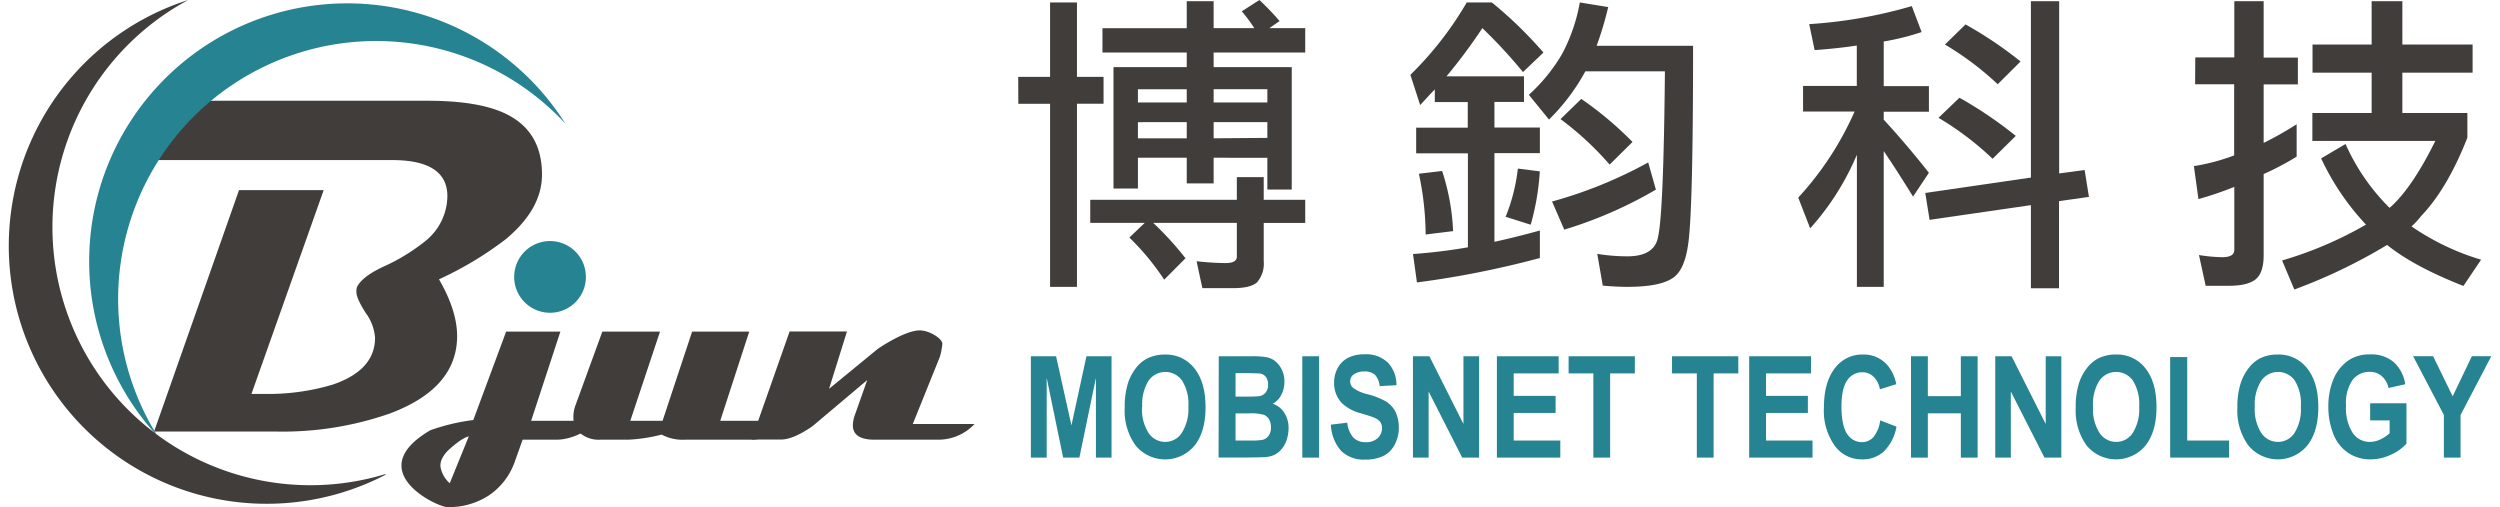 <svg id="圖層_1" data-name="圖層 1" xmlns="http://www.w3.org/2000/svg" viewBox="0 0 488.06 99"><defs><style>.cls-1{fill:#413d3b;}.cls-2{fill:#268391;}</style></defs><path class="cls-1" d="M105.81,34.09q0,6.75-7.11,12.64a68.37,68.37,0,0,1-13,7.8c2.36,4.07,3.54,7.77,3.54,11.07q0,10.25-13.23,15.16A63.54,63.54,0,0,1,54,84.25H30.08L46.66,37.12H63.19L49.09,76.9h2.34A43.91,43.91,0,0,0,65,75.07c5.48-1.88,8.22-4.92,8.22-9.15a9.37,9.37,0,0,0-1.84-4.85Q69.58,58.25,69.58,57a3.24,3.24,0,0,1,.09-.91q.92-2,5-3.95a37.81,37.81,0,0,0,8.27-5,11.38,11.38,0,0,0,4.4-8.82q0-7.07-10.79-7.07H22.82l7.07-11.58h53.6q10.58,0,15.85,2.85Q105.82,26,105.81,34.09Z"/><path class="cls-1" d="M109.4,64.74H98.81L92.4,82A39.43,39.43,0,0,0,84,84c-13.5,7.92,1.28,15,3.35,15a14.28,14.28,0,0,0,8.07-2.27,13.16,13.16,0,0,0,5.09-6.64l1.52-4.25h6.55c4.61,0,8.37-3.69,8.37-3.69H103.69ZM87.8,94.34A5.53,5.53,0,0,1,86,91.17c-.24-1.86,1.78-3.51,1.78-3.51s2.44-2.25,3.74-2.46Z"/><path class="cls-1" d="M153.26,82.15a13.15,13.15,0,0,1-2.85,2.63,7,7,0,0,1-3.69,1.06h-13a8.68,8.68,0,0,1-4.55-1,31.72,31.72,0,0,1-6.55,1h-5.47a5.58,5.58,0,0,1-3.91-1.3,4.2,4.2,0,0,1-1.3-3.2,6.45,6.45,0,0,1,.44-2.3l5.21-14.3h11.26l-5.8,17.41h6.3l5.77-17.41h11.15l-5.66,17.41Z"/><path class="cls-1" d="M190.26,82.77a9.61,9.61,0,0,1-2.93,2.14,9.83,9.83,0,0,1-4.19.93H170.75q-4.25,0-4.25-2.8a6.33,6.33,0,0,1,.44-2.16l2.36-6.68-10.68,9q-3.76,2.61-6.18,2.61h-5.71l7.42-21.1h11.2l-3.5,11.2,9.46-7.76s5.35-3.73,8.35-3.65c2,.09,4.31,1.67,4.31,2.59a12.54,12.54,0,0,1-.49,2.58L178.2,82.77Z"/><path class="cls-2" d="M114.38,54.06a7,7,0,1,1-7-7A7,7,0,0,1,114.38,54.06Z"/><path class="cls-2" d="M61.9,1a50.36,50.36,0,0,0-31.57,83.7l.11-.08a50.37,50.37,0,0,1,79.92-60.5A50.35,50.35,0,0,0,61.9,1Z"/><path class="cls-1" d="M2.19,41.1A50.35,50.35,0,0,0,75.28,92.68a.67.67,0,0,1-.06-.12A50.37,50.37,0,0,1,36.74,0,50.36,50.36,0,0,0,2.19,41.1Z"/><path class="cls-1" d="M198.78,15H205V.48h5.25V15h5.19v5.25h-5.19V56H205V20.27h-6.2Zm14.06,24h28.62V34.58h5.25V39h8.1v4.52h-8.1V51a5.57,5.57,0,0,1-1.31,4.12c-.84.75-2.37,1.13-4.6,1.13h-6.07L233.6,51a56.36,56.36,0,0,0,5.65.36c1.47,0,2.21-.42,2.21-1.25V43.51H225.13a61,61,0,0,1,6.31,6.91l-4.16,4.18a48.61,48.61,0,0,0-6.8-8.22l3-2.87H212.84Zm2.39-33.5h16.45V.24h5.25V5.49h7.93a28,28,0,0,0-2.44-3.28L245.87,0a53.14,53.14,0,0,1,3.94,4.11l-2,1.38h7v4.77H236.93v2.85h15.25V37h-4.76v-6.2H236.93v5h-5.25v-5h-9.53v6h-4.77V13.11h14.3V10.26H215.23Zm16.45,11.92h-9.53V20h9.53Zm-9.53,6.43V27h9.53V23.84ZM247.42,20V17.41H236.93V20Zm0,6.92V23.84H236.93V27Z"/><path class="cls-1" d="M288.93.48h2.32a80.74,80.74,0,0,1,10.07,9.78l-4,3.81a98.14,98.14,0,0,0-7.93-8.58,105.2,105.2,0,0,1-7,9.41h15.13v5h-5.77v5h8.87v5h-8.87V47.21c2.9-.64,5.85-1.37,8.87-2.21v5.37a184.5,184.5,0,0,1-24,4.77l-.77-5.55a105.69,105.69,0,0,0,10.72-1.31V29.93H276.47v-5h10.07v-5h-6.43V17.46c-1,1-1.91,2.05-2.86,3.05l-1.91-5.9a66.41,66.41,0,0,0,11-14.13Zm-7.39,32.9a43.47,43.47,0,0,1,2.14,11.74l-5.36.66A57.93,57.93,0,0,0,277,33.92Zm14.78-.47,4.29.54a48.74,48.74,0,0,1-1.78,10.42l-4.9-1.55A35,35,0,0,0,296.32,32.91ZM308.42.48l5.54.9a65.12,65.12,0,0,1-2.26,7.56h18.83q0,32.91-1,39c-.47,3.17-1.43,5.26-2.86,6.26C325,55.41,322,56,317.66,56c-1.39,0-3-.08-4.76-.24l-1.08-6.2a36.31,36.31,0,0,0,5.9.48q5.37,0,6-3.93,1.06-4.95,1.31-32.19H309.5a39.8,39.8,0,0,1-7.1,9.42l-3.93-4.83a33.67,33.67,0,0,0,6.5-8A34.11,34.11,0,0,0,308.42.48Zm13.35,31.23,1.5,5.31a82.88,82.88,0,0,1-17.89,7.81L303,39.34A86.07,86.07,0,0,0,321.77,31.71Zm-13.06-12.4a69.28,69.28,0,0,1,10,8.4l-4.47,4.42a60.35,60.35,0,0,0-9.59-8.88Z"/><path class="cls-1" d="M373.23,1.19l1.91,5.07a47.47,47.47,0,0,1-7.39,1.84v8.71h8.82v5h-8.82v1.55q4.35,4.71,8.82,10.37l-3.1,4.65q-3.39-5.49-5.72-8.88V56h-5.24V30.22c-.24.55-.49,1.09-.72,1.61a51,51,0,0,1-8.4,12.75l-2.33-6a61.21,61.21,0,0,0,11-16.8H352v-5h10.49V8.89c-2.55.39-5.29.68-8.23.89L353.2,4.71A91.91,91.91,0,0,0,373.23,1.19Zm33.74,32,.84,5.25-5.84.83V56.27h-5.49V40.05L376.7,42.92l-.84-5.25,20.62-3V.24H402V33.86ZM382.53,19.08a79.71,79.71,0,0,1,11,7.45L389,31a58.12,58.12,0,0,0-10.56-8Zm1.19-14.31A77.35,77.35,0,0,1,394.46,12L390,16.45a57.92,57.92,0,0,0-10.3-7.75Z"/><path class="cls-1" d="M428.57,11.21h7.62V.24h5.73v11h6.68v5.24h-6.68V27.9a68.76,68.76,0,0,0,6.44-3.64v6.32a54.91,54.91,0,0,1-6.44,3.4V49.83q0,3.29-1.44,4.59t-5,1.37H430.6l-1.31-6a30.83,30.83,0,0,0,4.52.42c1.59,0,2.38-.47,2.38-1.43V36.48a67.28,67.28,0,0,1-7,2.39l-.89-6.44a40,40,0,0,0,7.86-2.09V16.45h-7.62ZM451.46,8.7H463V.24h6V8.7h13.71v5.49H469v7.87h12.69v4.82q-3.93,10-9.05,15.32a15,15,0,0,1-1.85,2,48.23,48.23,0,0,0,13.58,6.5l-3.45,5.12c-6.39-2.5-11.37-5.16-14.9-8a106,106,0,0,1-18.11,8.7l-2.39-5.67a74.72,74.72,0,0,0,16.38-7,49.19,49.19,0,0,1-8.76-12.93l4.77-2.81a40.84,40.84,0,0,0,8.58,12.46,4.08,4.08,0,0,0,.42-.35q4.13-3.83,8.52-12.7h-24V22.06H463V14.19H451.46Z"/><path class="cls-2" d="M201.25,89.34V69.55h4.92l3,13.5,2.93-13.5H217V89.34h-3.05V73.76l-3.23,15.58h-3.17l-3.21-15.58V89.34Z"/><path class="cls-2" d="M219.57,79.57a15.19,15.19,0,0,1,.74-5.08,10,10,0,0,1,1.51-2.72A6.69,6.69,0,0,1,223.93,70a7.59,7.59,0,0,1,3.51-.78,7,7,0,0,1,5.75,2.71c1.45,1.81,2.16,4.33,2.16,7.55s-.71,5.7-2.14,7.5a7.46,7.46,0,0,1-11.5,0A11.57,11.57,0,0,1,219.57,79.57Zm3.38-.14a8.56,8.56,0,0,0,1.28,5.1,3.89,3.89,0,0,0,3.24,1.74,3.83,3.83,0,0,0,3.22-1.73A8.72,8.72,0,0,0,232,79.38a8.57,8.57,0,0,0-1.23-5.08,4,4,0,0,0-6.53,0A8.61,8.61,0,0,0,223,79.43Z"/><path class="cls-2" d="M237.93,69.55h6.51a14.66,14.66,0,0,1,2.88.2,3.79,3.79,0,0,1,1.69.81,4.93,4.93,0,0,1,1.25,1.65,5.19,5.19,0,0,1,.49,2.32,5.34,5.34,0,0,1-.61,2.55,4,4,0,0,1-1.67,1.74,4.25,4.25,0,0,1,2.28,1.8,5.41,5.41,0,0,1,.81,3,7.24,7.24,0,0,1-.51,2.63,5.22,5.22,0,0,1-1.42,2,4.23,4.23,0,0,1-2.2.94c-.55.07-1.87.11-4,.13h-5.53Zm3.28,3.29v4.58h2.15a22.2,22.2,0,0,0,2.4-.07,2,2,0,0,0,1.32-.71,2.29,2.29,0,0,0,.48-1.54,2.44,2.44,0,0,0-.41-1.49,1.77,1.77,0,0,0-1.25-.7c-.32,0-1.25-.07-2.8-.07Zm0,7.87V86h3a12.21,12.21,0,0,0,2.25-.13,2,2,0,0,0,1.19-.78,2.78,2.78,0,0,0,.47-1.69,3.07,3.07,0,0,0-.36-1.51,2.11,2.11,0,0,0-1-.9,9.16,9.16,0,0,0-2.91-.29Z"/><path class="cls-2" d="M254.24,89.34V69.55h3.28V89.34Z"/><path class="cls-2" d="M259.82,82.9l3.2-.38a5.23,5.23,0,0,0,1.16,2.88,3.19,3.19,0,0,0,2.39.92A3.25,3.25,0,0,0,269,85.5a2.66,2.66,0,0,0,.8-1.91,2.14,2.14,0,0,0-.33-1.2,2.73,2.73,0,0,0-1.19-.85c-.38-.17-1.26-.45-2.62-.86a8.35,8.35,0,0,1-3.71-2,5.64,5.64,0,0,1-1.5-4,5.84,5.84,0,0,1,.7-2.82,4.8,4.8,0,0,1,2-2,6.89,6.89,0,0,1,3.21-.69A6.11,6.11,0,0,1,271,70.84a6.37,6.37,0,0,1,1.62,4.36l-3.28.18a3.78,3.78,0,0,0-.9-2.2,2.93,2.93,0,0,0-2.09-.66,3.31,3.31,0,0,0-2.24.71,1.56,1.56,0,0,0-.52,1.23,1.63,1.63,0,0,0,.49,1.2,7.78,7.78,0,0,0,3,1.33,14.08,14.08,0,0,1,3.55,1.42,5.18,5.18,0,0,1,1.81,2,7.08,7.08,0,0,1,.64,3.16,6.74,6.74,0,0,1-.78,3.18A4.93,4.93,0,0,1,270.08,89a7.83,7.83,0,0,1-3.54.72A6.25,6.25,0,0,1,261.8,88,8.23,8.23,0,0,1,259.82,82.9Z"/><path class="cls-2" d="M275.84,89.34V69.55h3.21l6.65,13.22V69.55h3.06V89.34h-3.3L278.9,76.43V89.34Z"/><path class="cls-2" d="M292.23,89.34V69.55h12.06v3.34h-8.78v4.39h8.18v3.34h-8.18V86h9.1v3.33Z"/><path class="cls-2" d="M311.06,89.34V72.89h-4.83V69.55h12.93v3.34h-4.82V89.34Z"/><path class="cls-2" d="M331.26,89.34V72.89h-4.84V69.55h12.94v3.34h-4.82V89.34Z"/><path class="cls-2" d="M341.48,89.34V69.55h12.07v3.34h-8.78v4.39h8.17v3.34h-8.17V86h9.08v3.33Z"/><path class="cls-2" d="M367.06,82.07l3.18,1.22a9,9,0,0,1-2.43,4.81,6.11,6.11,0,0,1-4.32,1.58,6.43,6.43,0,0,1-5.33-2.7,11.71,11.71,0,0,1-2.09-7.36q0-4.94,2.1-7.68a6.64,6.64,0,0,1,5.51-2.73,6.11,6.11,0,0,1,4.85,2.15A8.22,8.22,0,0,1,370.2,75L367,76a4.39,4.39,0,0,0-1.21-2.43,3.11,3.11,0,0,0-2.22-.9,3.48,3.48,0,0,0-2.95,1.58c-.75,1.06-1.12,2.76-1.12,5.12s.37,4.29,1.11,5.35a3.4,3.4,0,0,0,2.89,1.6,3,3,0,0,0,2.25-1A6.45,6.45,0,0,0,367.06,82.07Z"/><path class="cls-2" d="M373.07,89.34V69.55h3.29v7.79h6.44V69.55h3.28V89.34H382.8V80.69h-6.44v8.65Z"/><path class="cls-2" d="M389.52,89.34V69.55h3.19l6.66,13.22V69.55h3.05V89.34h-3.29l-6.57-12.91V89.34Z"/><path class="cls-2" d="M405.23,79.57a15.19,15.19,0,0,1,.74-5.08,9.53,9.53,0,0,1,1.52-2.72,6.66,6.66,0,0,1,2.1-1.78,7.59,7.59,0,0,1,3.51-.78,7,7,0,0,1,5.75,2.71Q421,74.64,421,79.47c0,3.2-.72,5.7-2.14,7.5a7.46,7.46,0,0,1-11.5,0A11.63,11.63,0,0,1,405.23,79.57Zm3.38-.14a8.56,8.56,0,0,0,1.28,5.1,3.9,3.9,0,0,0,3.24,1.74,3.83,3.83,0,0,0,3.22-1.73,8.72,8.72,0,0,0,1.27-5.16,8.64,8.64,0,0,0-1.23-5.08,4,4,0,0,0-6.53,0A8.61,8.61,0,0,0,408.61,79.43Z"/><path class="cls-2" d="M423.67,89.34V69.71H427V86h8.17v3.33Z"/><path class="cls-2" d="M436.79,79.57a14.92,14.92,0,0,1,.75-5.08,9.77,9.77,0,0,1,1.52-2.72,6.55,6.55,0,0,1,2.1-1.78,7.59,7.59,0,0,1,3.51-.78,7,7,0,0,1,5.75,2.71c1.44,1.81,2.17,4.33,2.17,7.55s-.72,5.7-2.15,7.5a7.46,7.46,0,0,1-11.5,0A11.57,11.57,0,0,1,436.79,79.57Zm3.4-.14a8.57,8.57,0,0,0,1.27,5.1,3.9,3.9,0,0,0,3.24,1.74,3.85,3.85,0,0,0,3.23-1.73,8.73,8.73,0,0,0,1.25-5.16A8.57,8.57,0,0,0,448,74.3a4,4,0,0,0-6.53,0A8.61,8.61,0,0,0,440.19,79.43Z"/><path class="cls-2" d="M462.71,82.07V78.73h7.09v7.88a8.75,8.75,0,0,1-3,2.14,9.2,9.2,0,0,1-4,.93,7.62,7.62,0,0,1-4.44-1.31,7.8,7.8,0,0,1-2.86-3.72,14.19,14.19,0,0,1-.95-5.27,13.66,13.66,0,0,1,1.06-5.5,8.18,8.18,0,0,1,3.13-3.69,7.23,7.23,0,0,1,3.9-1,6.76,6.76,0,0,1,4.72,1.54,7.27,7.27,0,0,1,2.2,4.28l-3.26.74a4.33,4.33,0,0,0-1.3-2.3,3.39,3.39,0,0,0-2.36-.85,4.07,4.07,0,0,0-3.43,1.67A8,8,0,0,0,458,79.22a9,9,0,0,0,1.29,5.28,4,4,0,0,0,3.38,1.77,4.69,4.69,0,0,0,2.06-.5,6.39,6.39,0,0,0,1.78-1.2v-2.5Z"/><path class="cls-2" d="M477.1,89.34V81l-6-11.46H475l3.82,7.83,3.75-7.83h3.79l-6,11.48v8.31Z"/></svg>
